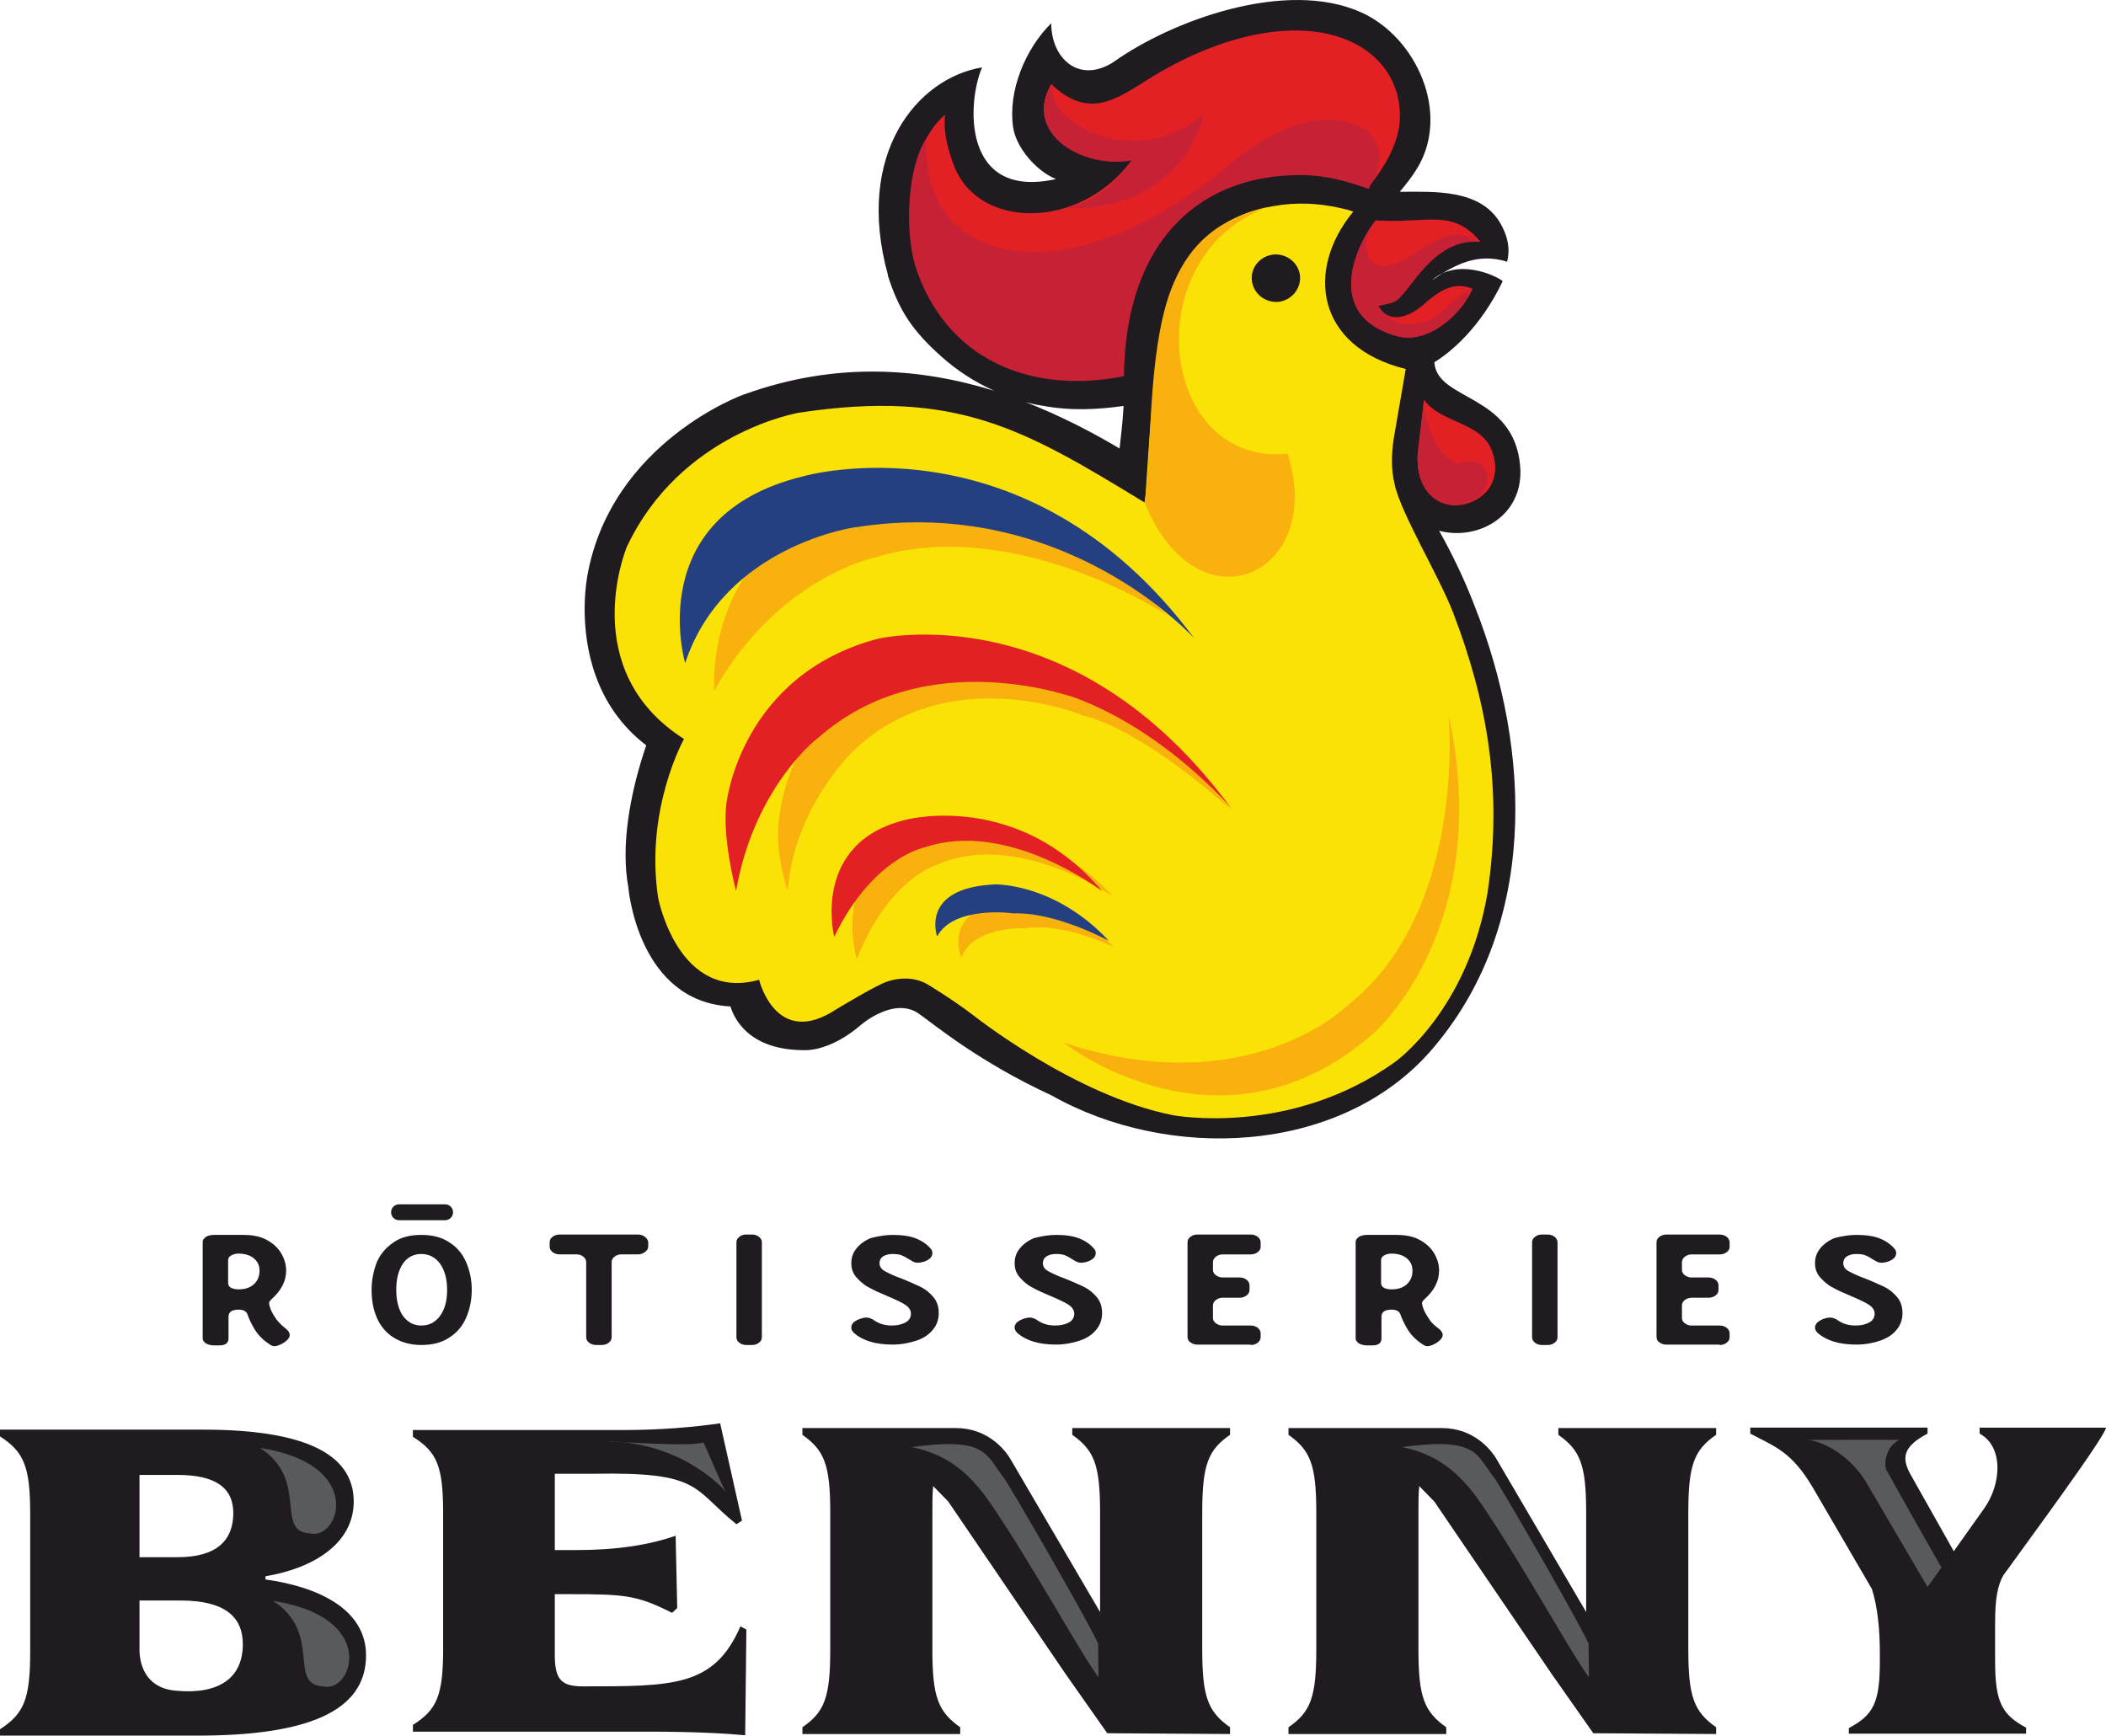 <?xml version="1.0" encoding="UTF-8"?> <svg xmlns="http://www.w3.org/2000/svg" xmlns:xlink="http://www.w3.org/1999/xlink" xmlns:xodm="http://www.corel.com/coreldraw/odm/2003" xml:space="preserve" width="157.325mm" height="129.671mm" version="1.1" style="shape-rendering:geometricPrecision; text-rendering:geometricPrecision; image-rendering:optimizeQuality; fill-rule:evenodd; clip-rule:evenodd" viewBox="0 0 157.262 129.619"> <defs> <style type="text/css"> .fil3 {fill:#F9B10E} .fil7 {fill:#E32125} .fil5 {fill:#E32124} .fil2 {fill:#FBE206} .fil6 {fill:#C62134} .fil1 {fill:#595A5C} .fil0 {fill:#1F1B20} .fil4 {fill:#254080} </style> </defs> <g id="Layer_x0020_1">  <g id="_725254544"> <path class="fil0" d="M107.107 112.138l-1.128 -1.157c-0.059,0.564 -0.059,1.187 -0.059,1.959l0 10.268c0,3.561 0.445,4.63 2.077,5.787l0 0.504 -11.782 0 0 -0.504c1.633,-1.128 2.077,-2.196 2.077,-5.787l0 -10.268c0,-3.562 -0.445,-4.63 -2.077,-5.787l0 -0.504 11.456 0c2.344,0 3.651,1.573 4.095,2.344l6.678 11.396 0 -7.449c0,-3.562 -0.445,-4.63 -2.077,-5.787l0 -0.504 11.782 0 0 0.504c-1.632,1.128 -2.077,2.226 -2.077,5.787l0 10.268c0,3.561 0.445,4.63 2.077,5.787l0 0.504 -9.171 -0.059 -3.086 -4.392 -8.785 -12.91zm-36.296 0l0 0 -1.128 -1.157c-0.059,0.564 -0.059,1.187 -0.059,1.959l0 10.268c0,3.561 0.445,4.63 2.077,5.787l0 0.504 -11.782 0 0 -0.504c1.632,-1.128 2.078,-2.196 2.078,-5.787l0 -10.268c0,-3.562 -0.445,-4.63 -2.078,-5.787l0 -0.504 11.456 0c2.344,0 3.65,1.573 4.095,2.344l6.677 11.396 0 -7.449c0,-3.562 -0.445,-4.63 -2.077,-5.787l0 -0.504 11.782 0 0 0.504c-1.632,1.128 -2.077,2.226 -2.077,5.787l0 10.268c0,3.561 0.445,4.63 2.077,5.787l0 0.504 -9.17 -0.059 -3.087 -4.392 -8.785 -12.91zm67.25 16.916l0 0c1.84,-0.979 2.314,-1.899 2.314,-4.986l0 -0.594c0,-1.691 -0.148,-3.413 -0.594,-4.808l-4.392 -7.538c-1.602,-2.73 -2.849,-3.086 -4.69,-4.066l0 -0.445 13.238 0 0 0.445c-1.84,0.98 -1.989,1.81 -1.217,3.146l3.176 5.639 2.255 -3.175c1.305,-1.811 1.483,-4.63 -0.327,-5.609l0 -0.445 9.437 0c-0.029,0.653 -6.469,9.348 -7.39,10.654l-0.266 0.356c-0.445,0.772 -0.623,1.81 -0.623,3.532l0 2.879c0,3.086 0.504,4.006 2.314,4.986l0 0.445 -13.236 0 0 -0.416zm-82.415 0.535l0 0c-1.632,-0.148 -3.977,-0.267 -7.212,-0.267l-17.599 0 0 -0.504c1.781,-1.128 2.256,-2.167 2.256,-5.699l0 -10.12c0,-3.532 -0.474,-4.57 -2.256,-5.698l0 -0.504 15.729 0c2.879,0 5.401,-0.237 7.212,-0.504l1.632 7.271 -0.415 0.267c-3.324,-2.671 -2.582,-3.917 -10.654,-3.769l-2.909 0 0 5.698 1.662 0c2.878,0 5.312,-0.356 7.36,-1.068l0.119 5.401 -0.386 0.356c-2.641,-1.335 -3.532,-1.395 -7.776,-1.395l-0.979 0 0 4.57c0,1.84 0.534,2.315 2.078,2.315 6.796,0 9.823,0.03 11.782,-4.481l0.445 0.237 -0.089 7.894zm-37.513 -6.796l0 0c0,-2.107 -1.425,-3.265 -4.659,-3.265l-3.057 0 0 3.828c0.089,1.751 1.098,2.79 2.73,2.908 3.205,0.297 4.986,-0.949 4.986,-3.472zm-7.716 -12.643l0 0 0 6.143 2.849 0c2.938,0 4.155,-1.276 4.155,-3.294 0,-1.899 -1.335,-2.849 -4.155,-2.849l-2.849 0zm-10.417 18.993l0 0c1.78,-1.157 2.255,-2.226 2.255,-5.787l0 -10.298c0,-3.562 -0.475,-4.63 -2.255,-5.787l0 -0.504 15.165 0c7.39,0 11.248,1.721 11.248,5.371 0,3.146 -3.027,4.986 -6.588,5.58l0 0.237c3.829,0.534 7.509,2.167 7.509,5.668 0,4.274 -4.571,5.995 -12.613,5.995l-14.72 0 0 -0.475z"></path> <path class="fil1" d="M23.149 114.513c-2.671,-0.119 -0.03,-4.007 -3.74,-6.38 7.954,1.216 5.906,6.944 3.74,6.38z"></path> <path class="fil1" d="M24.128 125.939c-2.671,-0.119 -0.03,-4.007 -3.739,-6.381 7.954,1.217 5.906,6.944 3.739,6.381z"></path> <path class="fil1" d="M82.029 125.256c-1.247,-1.632 -4.926,-8.369 -8.013,-12.91 -1.692,-2.493 -3.442,-3.769 -5.935,-4.274 5.668,-0.772 5.49,0.534 6.915,2.345 0.267,0.326 5.787,9.793 7.003,12.316l0.03 2.523z"></path> <path class="fil1" d="M52.5 107.717c0.089,-0.03 1.454,3.413 1.721,3.71 0.03,0.029 -3.116,-3.799 -9.141,-3.799 0.95,0.029 6.648,0.445 7.42,0.089z"></path> <path class="fil1" d="M141.83 107.539c-1.127,0.534 -1.187,2.048 -0.89,2.374 0,0 2.374,4.274 4.036,7.152l-1.038 1.454 -4.541 -7.746c-1.187,-2.048 -3.325,-3.235 -4.571,-3.235 1.158,0 5.699,-0.03 7.004,0z"></path> <path class="fil1" d="M118.651 125.256c-1.246,-1.632 -4.927,-8.369 -8.013,-12.91 -1.691,-2.493 -3.442,-3.769 -5.935,-4.274 5.668,-0.772 5.49,0.534 6.915,2.345 0.267,0.326 5.787,9.793 7.004,12.316l0.03 2.523z"></path> <path class="fil0" d="M29.796 89.94l3.443 0c0.326,0 0.593,0.267 0.593,0.594 0,0.327 -0.267,0.594 -0.593,0.594l-3.443 0c-0.326,0 -0.593,-0.267 -0.593,-0.594 0,-0.327 0.267,-0.594 0.593,-0.594zm108.857 2.285l0 0c0.684,0 1.276,0.089 1.722,0.268 0.445,0.178 0.831,0.445 1.099,0.772 0.088,0.089 0.119,0.207 0.119,0.326 0,0.475 -0.682,0.712 -1.099,0.712 -0.119,0 -0.237,-0.029 -0.356,-0.089 -0.09,-0.059 -0.237,-0.119 -0.357,-0.207 -0.178,-0.119 -0.356,-0.208 -0.505,-0.268 -0.148,-0.059 -0.385,-0.089 -0.652,-0.089 -0.296,0 -0.504,0.059 -0.713,0.178 -0.178,0.119 -0.268,0.297 -0.268,0.504 0,0.237 0.119,0.445 0.386,0.594 0.267,0.148 0.684,0.356 1.276,0.564 0.594,0.237 1.04,0.446 1.425,0.623 0.356,0.178 0.682,0.445 0.948,0.771 0.267,0.327 0.386,0.712 0.386,1.187 0,0.475 -0.147,0.89 -0.445,1.246 -0.296,0.356 -0.682,0.623 -1.216,0.801 -0.505,0.178 -1.129,0.297 -1.781,0.297 -1.276,0 -2.255,-0.297 -2.909,-0.89 -0.119,-0.119 -0.178,-0.237 -0.178,-0.386 0,-0.474 0.742,-0.742 1.127,-0.742 0.119,0 0.208,0.03 0.297,0.06 0.09,0.029 0.208,0.089 0.327,0.178 0.356,0.237 0.772,0.356 1.276,0.356 0.445,0 0.772,-0.089 1.038,-0.237 0.267,-0.148 0.386,-0.386 0.386,-0.653 0,-0.237 -0.147,-0.475 -0.415,-0.653 -0.268,-0.178 -0.713,-0.386 -1.336,-0.653 -0.564,-0.237 -1.038,-0.445 -1.395,-0.653 -0.356,-0.178 -0.652,-0.445 -0.919,-0.742 -0.267,-0.297 -0.386,-0.653 -0.386,-1.069 0,-0.415 0.119,-0.772 0.386,-1.098 0.268,-0.326 0.623,-0.593 1.068,-0.772 0.564,-0.148 1.097,-0.237 1.661,-0.237zm-10.238 8.221l0 0c0.208,0 0.386,-0.059 0.533,-0.178 0.149,-0.119 0.208,-0.267 0.208,-0.415l0 -0.267c0,-0.148 -0.059,-0.297 -0.208,-0.415 -0.148,-0.119 -0.325,-0.178 -0.533,-0.178l-2.108 0c-0.178,0 -0.356,-0.059 -0.504,-0.178 -0.148,-0.119 -0.207,-0.237 -0.207,-0.386l0 -0.92c0,-0.178 0.059,-0.296 0.207,-0.415 0.149,-0.119 0.327,-0.178 0.504,-0.178l1.277 0c0.208,0 0.386,-0.06 0.535,-0.178 0.147,-0.119 0.207,-0.237 0.207,-0.415l0 -0.327c0,-0.148 -0.059,-0.296 -0.207,-0.415 -0.149,-0.119 -0.327,-0.178 -0.535,-0.178l-1.277 0c-0.178,0 -0.356,-0.06 -0.504,-0.178 -0.148,-0.119 -0.207,-0.237 -0.207,-0.386l0 -0.564c0,-0.148 0.059,-0.297 0.207,-0.416 0.149,-0.119 0.327,-0.178 0.504,-0.178l2.108 0c0.208,0 0.386,-0.059 0.533,-0.178 0.149,-0.119 0.208,-0.237 0.208,-0.386l0 -0.327c0,-0.148 -0.059,-0.296 -0.208,-0.415 -0.148,-0.119 -0.325,-0.178 -0.533,-0.178l-3.977 0c-0.208,0 -0.386,0.06 -0.534,0.178 -0.148,0.119 -0.207,0.237 -0.207,0.415l0 7.034c0,0.178 0.059,0.326 0.207,0.415 0.149,0.119 0.327,0.178 0.534,0.178l3.977 0 0 0.03zm-12.851 0l0 0c0.208,0 0.386,-0.059 0.534,-0.178 0.149,-0.119 0.208,-0.237 0.208,-0.415l0 -7.063c0,-0.148 -0.059,-0.296 -0.208,-0.415 -0.148,-0.119 -0.326,-0.178 -0.534,-0.178l-0.445 0c-0.208,0 -0.356,0.06 -0.505,0.178 -0.148,0.119 -0.208,0.237 -0.208,0.415l0 7.063c0,0.178 0.06,0.297 0.208,0.415 0.148,0.119 0.326,0.178 0.505,0.178l0.445 0zm-11.663 -4.155l0 0c0.534,0 0.92,-0.148 1.187,-0.416 0.267,-0.267 0.386,-0.593 0.386,-0.979 0,-0.356 -0.119,-0.653 -0.386,-0.89 -0.267,-0.237 -0.653,-0.386 -1.187,-0.386 -0.237,0 -0.416,0.059 -0.564,0.148 -0.148,0.089 -0.207,0.207 -0.207,0.356l0 1.662c0,0.178 0.059,0.296 0.207,0.386 0.119,0.059 0.297,0.119 0.564,0.119zm3.502 2.908l0 0c0.089,0.059 0.178,0.148 0.237,0.237 0.06,0.089 0.089,0.178 0.089,0.267 0,0.415 -0.801,0.831 -1.128,0.831 -0.148,0 -0.267,-0.059 -0.386,-0.148 -0.504,-0.326 -0.861,-0.712 -1.098,-1.098 -0.237,-0.386 -0.415,-0.772 -0.534,-1.098 -0.03,-0.119 -0.119,-0.237 -0.237,-0.297 -0.119,-0.059 -0.267,-0.089 -0.415,-0.089 -0.534,0 -0.771,0.178 -0.771,0.534l0 1.632c0,0.148 -0.06,0.267 -0.148,0.356 -0.119,0.089 -0.267,0.148 -0.505,0.148l-0.445 0c-0.237,0 -0.415,-0.06 -0.594,-0.148 -0.148,-0.119 -0.237,-0.237 -0.237,-0.356l0 -7.242c0,-0.118 0.089,-0.237 0.237,-0.356 0.149,-0.089 0.356,-0.149 0.594,-0.149l2.196 0c0.712,0 1.306,0.119 1.78,0.386 0.474,0.267 0.831,0.593 1.068,1.009 0.237,0.415 0.356,0.831 0.356,1.276 0,0.801 -0.386,1.514 -1.128,2.166 -0.059,0.059 -0.089,0.119 -0.119,0.148 -0.029,0.059 -0.029,0.089 -0.029,0.089 0,0.089 0.029,0.237 0.119,0.474 0.089,0.237 0.237,0.475 0.415,0.742 0.148,0.237 0.386,0.475 0.683,0.683zm-14.008 1.246l0 0c0.208,0 0.386,-0.059 0.534,-0.178 0.148,-0.119 0.207,-0.267 0.207,-0.415l0 -0.267c0,-0.148 -0.059,-0.297 -0.207,-0.415 -0.148,-0.119 -0.327,-0.178 -0.534,-0.178l-2.107 0c-0.178,0 -0.356,-0.059 -0.505,-0.178 -0.148,-0.119 -0.208,-0.237 -0.208,-0.386l0 -0.92c0,-0.178 0.06,-0.296 0.208,-0.415 0.148,-0.119 0.326,-0.178 0.505,-0.178l1.276 0c0.208,0 0.386,-0.06 0.534,-0.178 0.148,-0.119 0.208,-0.237 0.208,-0.415l0 -0.327c0,-0.148 -0.06,-0.296 -0.208,-0.415 -0.148,-0.119 -0.326,-0.178 -0.534,-0.178l-1.276 0c-0.178,0 -0.356,-0.06 -0.505,-0.178 -0.148,-0.119 -0.208,-0.237 -0.208,-0.386l0 -0.564c0,-0.148 0.06,-0.297 0.208,-0.416 0.148,-0.119 0.326,-0.178 0.505,-0.178l2.107 0c0.208,0 0.386,-0.059 0.534,-0.178 0.148,-0.119 0.207,-0.237 0.207,-0.386l0 -0.327c0,-0.148 -0.059,-0.296 -0.207,-0.415 -0.148,-0.119 -0.327,-0.178 -0.534,-0.178l-3.977 0c-0.208,0 -0.386,0.06 -0.534,0.178 -0.148,0.119 -0.208,0.237 -0.208,0.415l0 7.034c0,0.178 0.06,0.326 0.208,0.415 0.148,0.119 0.326,0.178 0.534,0.178l3.977 0 0 0.03zm-14.512 -8.221l0 0c0.683,0 1.277,0.089 1.722,0.268 0.446,0.178 0.831,0.445 1.098,0.772 0.089,0.089 0.119,0.207 0.119,0.326 0,0.475 -0.683,0.712 -1.098,0.712 -0.119,0 -0.238,-0.029 -0.356,-0.089 -0.089,-0.059 -0.237,-0.119 -0.356,-0.207 -0.178,-0.119 -0.356,-0.208 -0.504,-0.268 -0.148,-0.059 -0.386,-0.089 -0.653,-0.089 -0.297,0 -0.504,0.059 -0.712,0.178 -0.178,0.119 -0.268,0.297 -0.268,0.504 0,0.237 0.119,0.445 0.386,0.594 0.268,0.148 0.683,0.356 1.276,0.564 0.593,0.237 1.039,0.446 1.424,0.623 0.356,0.178 0.682,0.445 0.949,0.771 0.268,0.327 0.386,0.712 0.386,1.187 0,0.475 -0.148,0.89 -0.445,1.246 -0.297,0.356 -0.682,0.623 -1.217,0.801 -0.534,0.178 -1.128,0.297 -1.78,0.297 -1.276,0 -2.256,-0.297 -2.909,-0.89 -0.119,-0.119 -0.178,-0.237 -0.178,-0.386 0,-0.119 0.03,-0.207 0.119,-0.326 0.207,-0.237 0.712,-0.416 1.009,-0.416 0.119,0 0.207,0.03 0.297,0.06 0.089,0.029 0.208,0.089 0.327,0.178 0.356,0.237 0.771,0.356 1.276,0.356 0.445,0 0.771,-0.089 1.039,-0.237 0.267,-0.148 0.386,-0.386 0.386,-0.653 0,-0.237 -0.148,-0.475 -0.415,-0.653 -0.267,-0.178 -0.713,-0.386 -1.336,-0.653 -0.564,-0.237 -1.038,-0.445 -1.395,-0.653 -0.356,-0.178 -0.653,-0.445 -0.92,-0.742 -0.267,-0.297 -0.386,-0.653 -0.386,-1.069 0,-0.415 0.119,-0.772 0.386,-1.098 0.267,-0.326 0.623,-0.593 1.068,-0.772 0.594,-0.148 1.098,-0.237 1.662,-0.237zm-12.197 0l0 0c0.682,0 1.276,0.089 1.721,0.268 0.445,0.178 0.831,0.445 1.098,0.772 0.089,0.089 0.119,0.207 0.119,0.326 0,0.475 -0.682,0.712 -1.098,0.712 -0.119,0 -0.237,-0.029 -0.356,-0.089 -0.089,-0.059 -0.207,-0.119 -0.356,-0.207 -0.178,-0.119 -0.356,-0.208 -0.505,-0.268 -0.148,-0.059 -0.386,-0.089 -0.653,-0.089 -0.297,0 -0.505,0.059 -0.712,0.178 -0.178,0.119 -0.267,0.297 -0.267,0.504 0,0.237 0.119,0.445 0.386,0.594 0.267,0.148 0.682,0.356 1.276,0.564 0.594,0.237 1.039,0.446 1.424,0.623 0.356,0.178 0.683,0.445 0.95,0.771 0.267,0.327 0.386,0.712 0.386,1.187 0,0.475 -0.148,0.89 -0.446,1.246 -0.296,0.356 -0.682,0.623 -1.216,0.801 -0.534,0.178 -1.128,0.297 -1.781,0.297 -1.276,0 -2.255,-0.297 -2.908,-0.89 -0.119,-0.119 -0.178,-0.237 -0.178,-0.386 0,-0.119 0.029,-0.207 0.119,-0.326 0.208,-0.237 0.713,-0.416 1.009,-0.416 0.119,0 0.208,0.03 0.297,0.06 0.089,0.029 0.208,0.089 0.327,0.178 0.356,0.237 0.771,0.356 1.276,0.356 0.445,0 0.771,-0.089 1.039,-0.237 0.267,-0.148 0.386,-0.386 0.386,-0.653 0,-0.237 -0.148,-0.475 -0.415,-0.653 -0.267,-0.178 -0.712,-0.386 -1.336,-0.653 -0.564,-0.237 -1.038,-0.445 -1.395,-0.653 -0.356,-0.178 -0.653,-0.445 -0.92,-0.742 -0.267,-0.297 -0.386,-0.653 -0.386,-1.069 0,-0.415 0.119,-0.772 0.386,-1.098 0.267,-0.326 0.623,-0.593 1.069,-0.772 0.593,-0.148 1.098,-0.237 1.662,-0.237zm-10.536 8.221l0 0c0.208,0 0.386,-0.059 0.534,-0.178 0.149,-0.119 0.208,-0.237 0.208,-0.415l0 -7.063c0,-0.148 -0.059,-0.296 -0.208,-0.415 -0.148,-0.119 -0.326,-0.178 -0.534,-0.178l-0.445 0c-0.208,0 -0.356,0.06 -0.505,0.178 -0.148,0.119 -0.208,0.237 -0.208,0.415l0 7.063c0,0.178 0.059,0.297 0.208,0.415 0.148,0.119 0.326,0.178 0.505,0.178l0.445 0zm-11.218 0l0 0c0.208,0 0.386,-0.059 0.534,-0.178 0.149,-0.119 0.208,-0.237 0.208,-0.415l0 -5.579c0,-0.178 0.06,-0.297 0.208,-0.416 0.148,-0.119 0.297,-0.178 0.505,-0.178l1.246 0c0.207,0 0.356,-0.059 0.534,-0.178 0.148,-0.119 0.238,-0.237 0.238,-0.416l0 -0.297c0,-0.148 -0.089,-0.296 -0.238,-0.415 -0.148,-0.119 -0.327,-0.178 -0.534,-0.178l-5.847 0c-0.207,0 -0.386,0.06 -0.534,0.178 -0.148,0.119 -0.208,0.237 -0.208,0.415l0 0.297c0,0.178 0.06,0.297 0.208,0.416 0.148,0.119 0.327,0.178 0.534,0.178l1.276 0c0.208,0 0.356,0.059 0.504,0.178 0.149,0.119 0.208,0.268 0.208,0.416l0 5.579c0,0.178 0.06,0.297 0.208,0.415 0.148,0.119 0.326,0.178 0.534,0.178l0.415 0zm-11.544 -4.125l0 0c0,0.831 -0.178,1.484 -0.534,1.959 -0.356,0.475 -0.801,0.712 -1.395,0.712 -0.564,0 -1.009,-0.237 -1.365,-0.712 -0.327,-0.474 -0.505,-1.127 -0.505,-1.959 0,-0.831 0.178,-1.484 0.505,-1.959 0.326,-0.474 0.801,-0.712 1.365,-0.712 0.564,0 1.039,0.237 1.395,0.712 0.356,0.504 0.534,1.158 0.534,1.959zm-5.639 0l0 0c0,0.772 0.119,1.454 0.386,2.077 0.267,0.623 0.682,1.128 1.246,1.484 0.564,0.356 1.246,0.564 2.077,0.564 0.831,0 1.544,-0.178 2.107,-0.564 0.564,-0.356 0.98,-0.861 1.247,-1.484 0.267,-0.623 0.415,-1.306 0.415,-2.077 0,-0.742 -0.148,-1.424 -0.415,-2.048 -0.267,-0.623 -0.682,-1.128 -1.247,-1.484 -0.564,-0.386 -1.276,-0.564 -2.107,-0.564 -0.831,0 -1.543,0.178 -2.077,0.564 -0.564,0.386 -0.979,0.861 -1.246,1.484 -0.237,0.623 -0.386,1.306 -0.386,2.048zm-9.942 -0.029l0 0c0.534,0 0.92,-0.148 1.187,-0.416 0.267,-0.267 0.386,-0.593 0.386,-0.979 0,-0.356 -0.119,-0.653 -0.386,-0.89 -0.268,-0.237 -0.653,-0.386 -1.187,-0.386 -0.237,0 -0.415,0.059 -0.564,0.148 -0.148,0.089 -0.208,0.207 -0.208,0.356l0 1.662c0,0.178 0.06,0.296 0.208,0.386 0.119,0.059 0.326,0.119 0.564,0.119zm3.502 2.908l0 0c0.089,0.059 0.178,0.148 0.237,0.237 0.059,0.089 0.089,0.178 0.089,0.267 0,0.415 -0.802,0.831 -1.128,0.831 -0.149,0 -0.268,-0.059 -0.386,-0.148 -0.504,-0.326 -0.861,-0.712 -1.098,-1.098 -0.237,-0.386 -0.415,-0.772 -0.534,-1.098 -0.03,-0.119 -0.119,-0.237 -0.237,-0.297 -0.119,-0.059 -0.267,-0.089 -0.416,-0.089 -0.534,0 -0.772,0.178 -0.772,0.534l0 1.632c0,0.148 -0.059,0.267 -0.148,0.356 -0.119,0.089 -0.267,0.148 -0.505,0.148l-0.445 0c-0.237,0 -0.416,-0.06 -0.594,-0.148 -0.148,-0.119 -0.237,-0.237 -0.237,-0.356l0 -7.242c0,-0.118 0.089,-0.237 0.237,-0.356 0.148,-0.089 0.356,-0.149 0.594,-0.149l2.196 0c0.712,0 1.306,0.119 1.78,0.386 0.475,0.267 0.831,0.593 1.069,1.009 0.237,0.415 0.356,0.831 0.356,1.276 0,0.801 -0.386,1.514 -1.128,2.166 -0.059,0.059 -0.089,0.119 -0.118,0.148 -0.03,0.059 -0.03,0.089 -0.03,0.089 0,0.089 0.03,0.237 0.119,0.474 0.089,0.237 0.238,0.475 0.416,0.742 0.178,0.237 0.415,0.475 0.682,0.683z"></path> <path class="fil0" d="M106.781 78.544c-6.856,7.746 -19.588,8.162 -28.253,3.265 -5.342,-2.464 -8.637,-5.194 -9.883,-6.084 -1.84,-1.336 -4.303,0.772 -4.303,0.772 -2.285,1.988 -4.095,1.929 -4.155,1.929 -4.333,0.06 -5.401,-2.463 -5.639,-3.264 -6.915,-0.356 -7.627,-8.844 -7.627,-8.903 -0.148,-0.772 -0.208,-1.603 -0.208,-2.434 0,-3.591 1.246,-7.301 1.544,-8.161 -3.917,-2.998 -4.6,-7.42 -4.6,-10.18 0,-1.484 0.208,-2.493 0.208,-2.523 1.81,-9.972 11.693,-13.533 11.782,-13.533 6.707,-2.404 12.969,-1.989 18.608,-0.237 -1.454,-0.653 -2.789,-1.514 -3.947,-2.553 -2.107,-1.869 -3.175,-3.413 -4.006,-6.054l0 -0.059c-2.493,-9.052 2.196,-14.69 7.033,-15.492 -1.128,2.612 -1.514,9.912 5.52,8.339 -1.484,-0.593 -2.998,-2.374 -3.205,-3.888 -0.386,-2.701 0.92,-5.846 2.849,-7.746 0,2.612 2.048,4.541 4.63,2.909 4.363,-3.117 12.909,-6.263 18.548,-3.71 4.096,1.87 6.618,7.479 4.184,11.574 -0.415,0.683 -0.861,1.246 -1.335,1.811l0.029 0c2.493,0 5.965,-0.237 7.479,2.344 0.505,0.89 0.772,1.811 0.505,2.879 -2.166,-0.682 -3.888,0.178 -5.609,1.395 1.87,-1.721 4.808,-0.356 5.283,0.059 -1.662,3.472 -3.888,5.312 -5.105,6.054 0.178,2.908 5.965,2.315 6.41,7.775 0.297,3.74 -3.205,5.58 -6.054,4.808 0.98,1.751 1.87,3.591 2.612,5.52 4.392,11.04 4.748,24.217 -3.294,33.387zm-22.882 -48.226l0 0c-1.929,0.267 -3.947,0.386 -6.113,-0.03 -0.416,-0.059 -0.801,-0.148 -1.217,-0.267 2.493,0.979 4.837,2.166 7.034,3.473 0.089,-0.861 0.207,-1.721 0.267,-2.701l0.03 -0.474z"></path> <path class="fil2" d="M85.531 37.114c-0.029,0.148 -0.059,0.267 -0.059,0.415 -8.963,-5.46 -14.008,-8.488 -25.82,-6.707 0,0 -8.844,1.484 -12.85,10.031 0,0 -3.828,9.171 4.274,14.335 0,0 -2.938,5.253 -1.929,11.871 0,0 1.484,7.805 7.538,6.113 0,0 1.246,5.164 5.728,2.226 0,0 3.175,-1.929 3.888,-2.107 0,0 1.543,-0.593 2.938,0.208 0,0 1.781,1.068 3.354,2.256 0,0 7.657,6.113 15.046,7.538 0,0 8.755,1.632 16.56,-4.007 0,0 5.401,-3.828 6.885,-12.643 1.157,-7.805 -0.089,-14.364 -2.553,-20.834 -1.039,-2.73 -3.917,-7.449 -4.392,-9.645l0 -0.03c-0.237,-0.95 -0.267,-2.078 -0.059,-3.413l0.89 -5.164c-6.647,-1.632 -7.538,-7.36 -3.917,-11.752 -0.594,-0.208 -0.267,-0.089 -0.831,-0.237 -1.751,-0.416 -3.502,-0.475 -5.105,-0.178 -3.324,0.504 -6.113,2.493 -7.716,6.44 -0.208,0.535 -0.386,1.158 -0.534,1.899 -0.712,3.205 -1.009,8.636 -1.336,13.385z"></path> <path class="fil3" d="M53.331 51.596c0,0 -0.92,-12.168 11.634,-13.978 0,0 11.96,-1.603 22.169,8.309 0,0 -11.396,-7.538 -21.873,-4.273 0,-0.03 -7.3,1.602 -11.93,9.942z"></path> <path class="fil4" d="M51.164 49.519c0,0 -3.265,-11.01 8.814,-13.949 0,0 16.619,-4.808 29.203,12.108 0,0 -9.645,-10.743 -25.226,-8.31 0,-0.029 -9.883,1.336 -12.791,10.15z"></path> <path class="fil3" d="M63.985 71.629c0,0 -2.226,-7.034 4.749,-9.111 0,0 7.864,-2.582 14.364,4.422 0,0 -7.152,-4.926 -13.028,-2.404 0,0 -3.71,1.009 -6.084,7.093z"></path> <path class="fil5" d="M62.294 69.967c0,0 -1.81,-7.152 5.52,-8.785 0,0 8.25,-2.077 14.482,5.372 0,0 -7.033,-5.401 -13.266,-3.265 -0.029,0 -3.888,0.772 -6.737,6.678z"></path> <path class="fil3" d="M71.79 71.51c0,0 -1.543,-3.532 3.473,-4.244 0,0 3.917,-0.505 7.924,3.472 0,0 -3.68,-1.84 -6.529,-1.424 0,0 -4.007,-0.178 -4.867,2.196z"></path> <path class="fil4" d="M69.98 69.937c0,0 -1.336,-3.65 4.333,-3.888 0,0 4.452,-0.119 8.488,4.214 0,0 -3.917,-2.166 -7.152,-2.048 0,-0.029 -4.452,-0.594 -5.669,1.722z"></path> <path class="fil3" d="M58.821 66.524c0,0 -0.801,-2.196 -0.712,-4.571 0,0 0.059,-8.873 8.963,-11.901 0,0 12.732,-3.977 24.84,10.417 0,0 -6.351,-5.876 -11.099,-7.063 0,0 -10.12,-4.184 -17.213,2.79 0,0.03 -4.333,4.184 -4.778,10.328z"></path> <path class="fil5" d="M54.963 66.554c0,0 -1.069,-4.036 -0.713,-6.588 0,0 1.039,-9.527 11.278,-12.257 0,0 14.601,-3.502 26.442,12.702 0,0 -4.748,-5.668 -11.544,-8.25 0,0 -11.189,-4.215 -19.291,2.908 0,-0.03 -4.808,3.621 -6.173,11.485z"></path> <path class="fil3" d="M79.417 77.861c0,0 11.812,9.348 23.208,-0.742 0,0 8.992,-7.865 5.55,-23.712 0,0 1.395,14.631 -7.509,21.635 0,0.03 -7.42,7.39 -21.249,2.82z"></path> <path class="fil5" d="M83.869 26.786c-0.208,-11.99 10.773,-16.085 18.4,-12.91 1.098,-1.365 2.018,-2.938 2.226,-4.541 0.327,-2.968 -1.365,-5.876 -5.312,-6.797 -3.383,-0.771 -8.221,0.12 -13.444,3.384 -2.464,1.543 -4.452,2.998 -7.242,0.356 -2.107,3.65 2.374,6.321 6.025,5.668 -3.917,5.312 -11.633,5.223 -13.355,0.237 -0.386,-1.098 -0.742,-2.285 -0.593,-3.621 -2.345,2.018 -3.265,6.47 -2.137,10.328 2.255,7.152 8.458,9.29 15.432,7.894z"></path> <path class="fil6" d="M83.928 28.092c0.119,-10.357 5.906,-15.106 13.355,-15.017 1.692,0.03 3.294,0.445 4.927,1.039l0.119 -0.297c1.306,-2.018 0.742,-4.184 -1.81,-4.719 -3.74,-0.771 -7.004,1.811 -9.705,4.007 -1.454,1.157 -8.874,6.826 -15.64,5.52 -3.324,-0.623 -6.173,-3.027 -6.025,-8.25 -1.365,2.107 -1.602,6.647 -0.831,9.408 2.256,7.093 8.666,9.705 15.61,8.31zm-5.431 -21.784l0 0c-0.148,3.324 6.826,6.292 11.337,2.226 0.208,-0.208 -1.365,7.241 -10.179,7.004 2.819,-0.593 4.392,-2.908 4.867,-3.561 -3.68,0.683 -8.161,-2.018 -6.025,-5.668z"></path> <path class="fil7" d="M110.549 18.06c-2.493,-0.237 -4.006,1.632 -5.223,3.205 -1.187,1.514 -1.068,1.246 -2.404,1.573 0.831,1.514 2.493,0.713 3.442,-0.148 1.009,-0.89 2.137,-1.721 3.591,-1.128 -0.861,1.929 -3.325,4.184 -5.669,3.532 -6.024,-1.721 -2.345,-7.805 -1.543,-8.636 3.799,0.267 5.698,-0.95 7.805,1.602z"></path> <path class="fil6" d="M110.342 18.06c-2.374,-0.118 -3.858,1.692 -5.016,3.205 -1.187,1.514 -1.068,1.246 -2.404,1.573 0.98,1.811 3.354,1.87 5.075,0.149 0.861,-0.861 1.722,-1.365 1.959,-1.395 -0.861,1.929 -3.325,4.155 -5.669,3.502 -6.024,-1.721 -2.345,-7.805 -1.543,-8.636l0.089 0c-1.484,1.602 -0.742,3.383 0.386,3.413 2.374,0.089 4.392,-3.71 7.123,-1.811z"></path> <path class="fil3" d="M94.464 15.538c-3.057,0.712 -5.698,2.345 -7.123,6.381 -1.662,4.719 -1.306,11.871 -1.869,15.611 3.947,9.764 13.563,5.401 10.684,-3.65 -9.527,0.979 -11.396,-14.542 -1.692,-18.341z"></path> <path class="fil7" d="M105.86 33.938l0.475 -4.095c1.157,1.721 4.125,1.632 5.016,3.68 0.594,1.395 0.356,2.938 -1.069,3.769 -2.137,1.217 -4.6,-0.089 -4.422,-3.354z"></path> <path class="fil0" d="M95.087 19.01c0.979,-0.089 1.87,0.594 1.988,1.573 0.089,0.98 -0.623,1.84 -1.603,1.959 -0.979,0.089 -1.87,-0.594 -1.988,-1.573 -0.119,-0.98 0.594,-1.84 1.603,-1.959z"></path> <path class="fil6" d="M105.86 33.938l0.445 -3.858c0.178,1.543 0.89,3.828 2.315,4.422 0.534,0.237 1.009,-0.148 1.484,-0.029 1.781,0.474 1.009,3.234 -1.484,3.234 -1.543,0 -2.879,-1.335 -2.76,-3.769z"></path> </g> </g> </svg> 